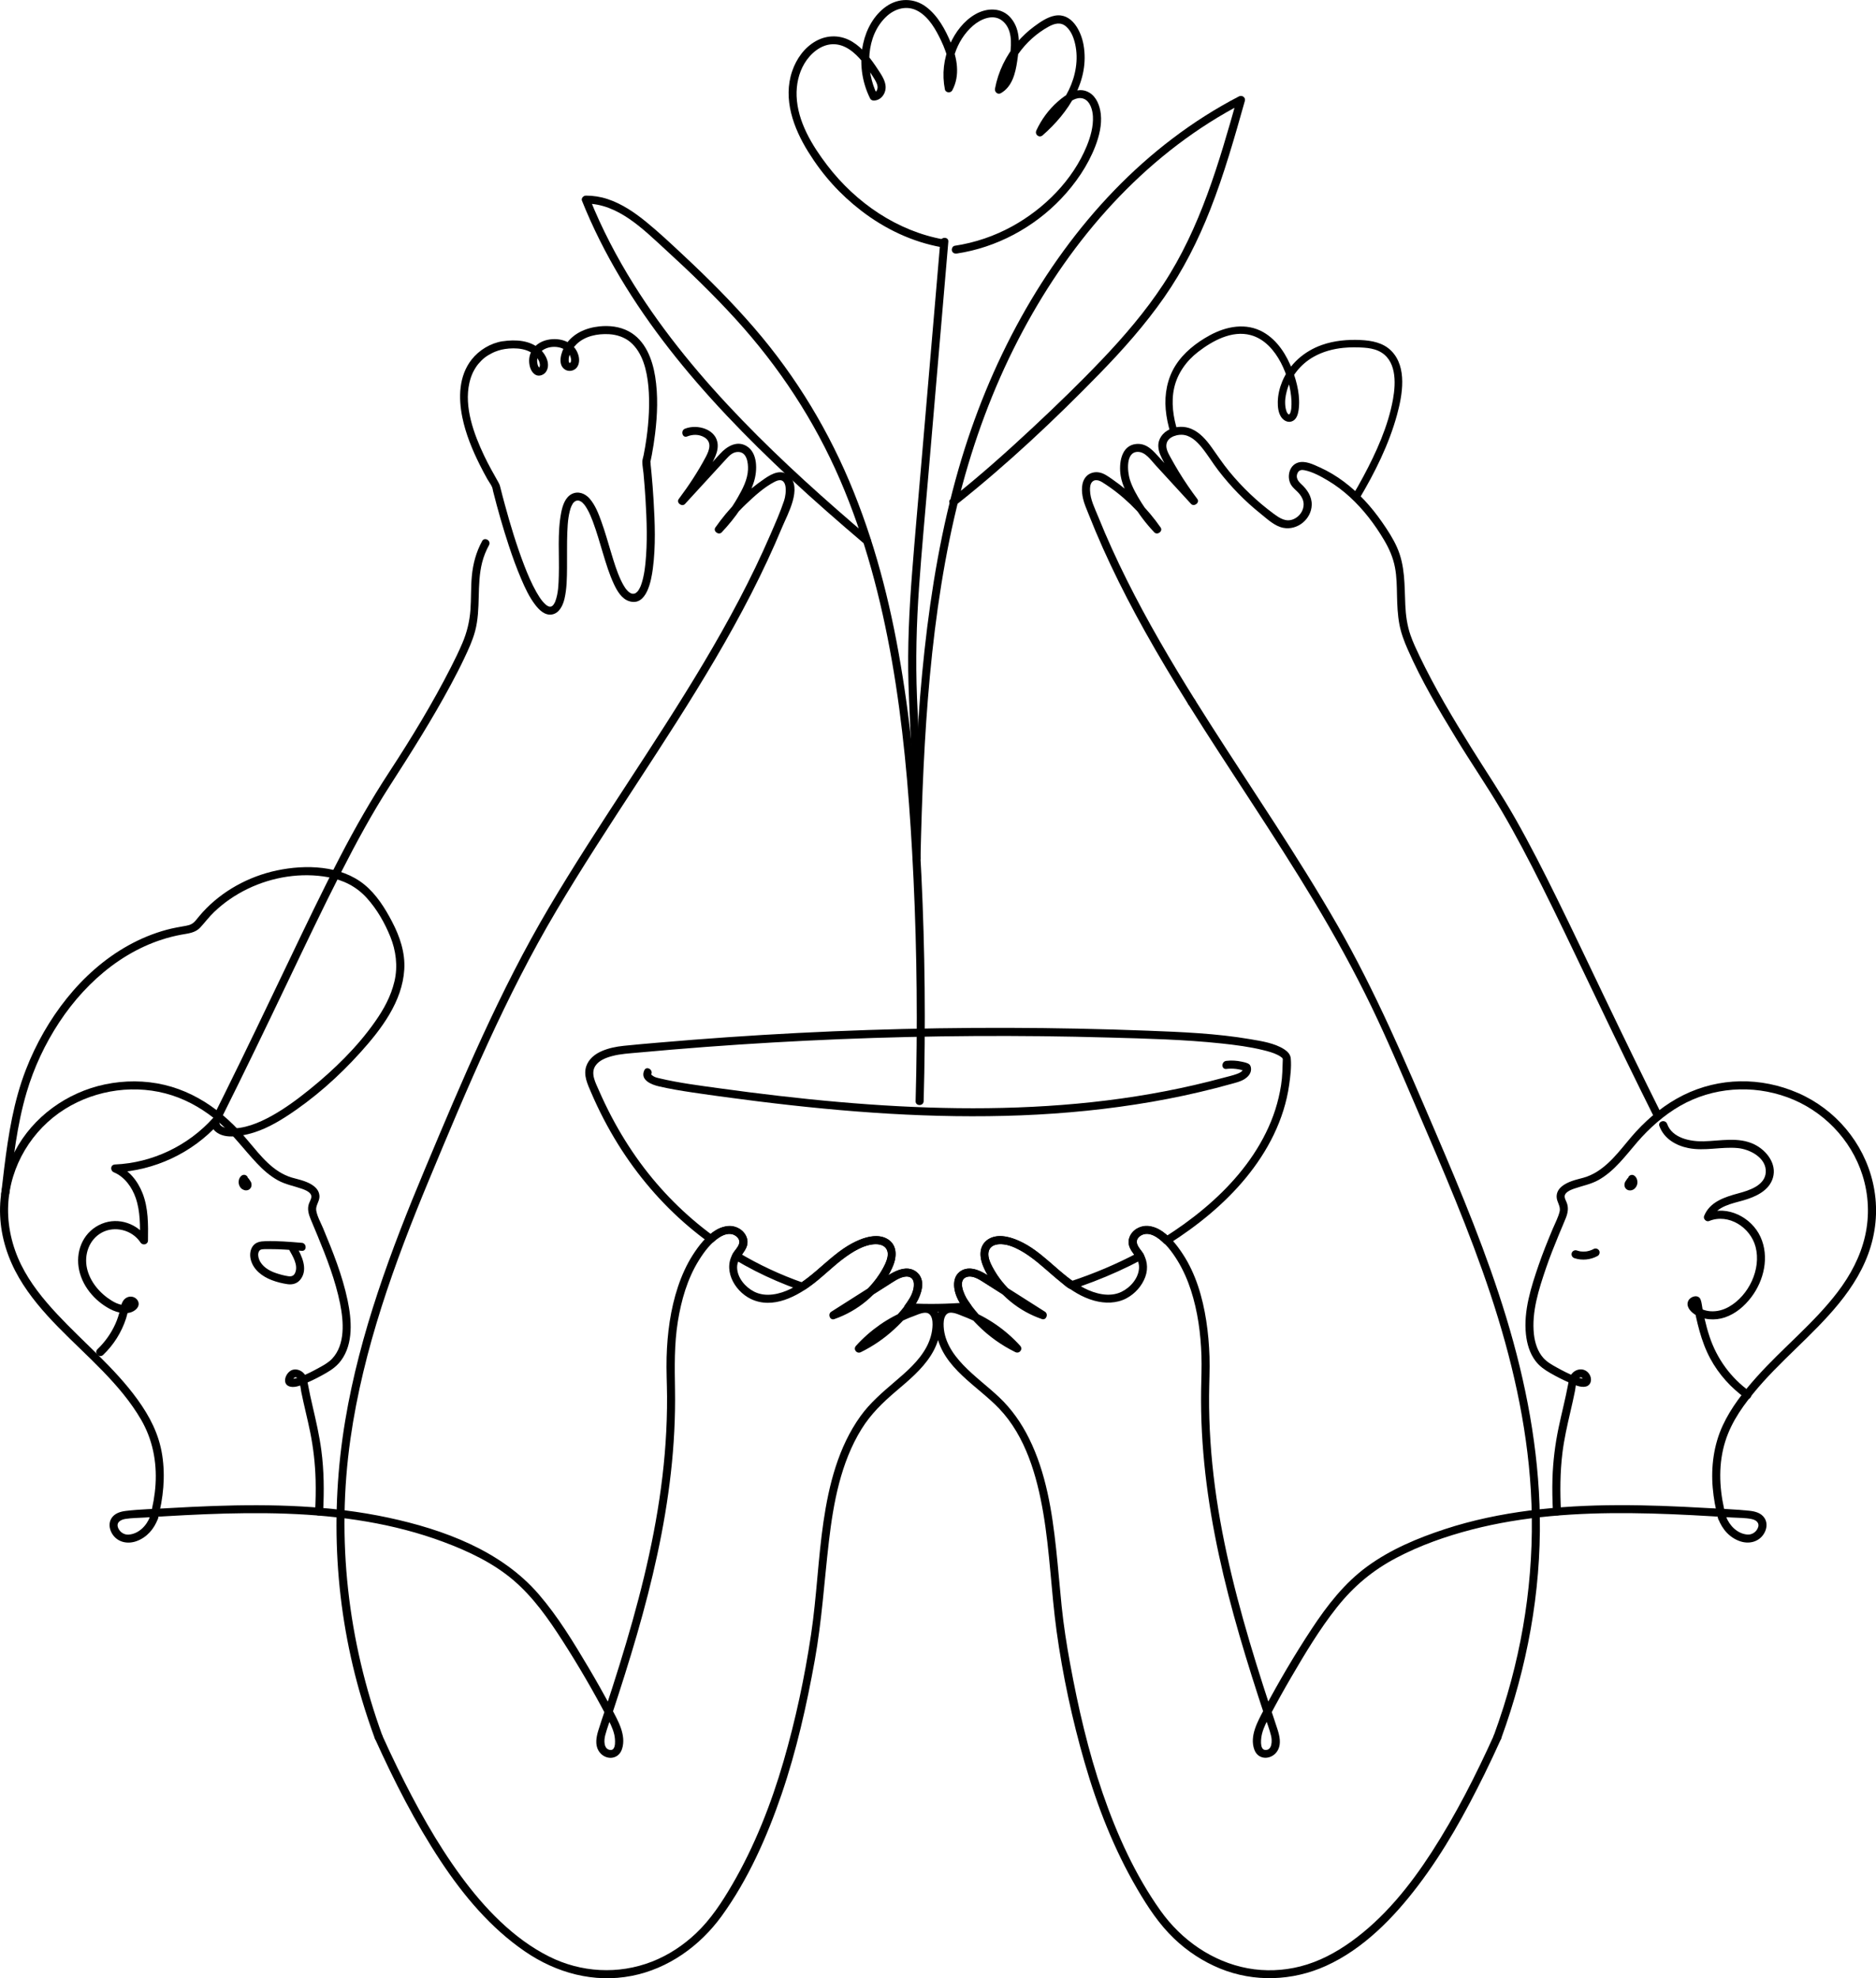<?xml version="1.0" encoding="UTF-8"?><svg id="Capa_2" xmlns="http://www.w3.org/2000/svg" viewBox="0 0 757.77 799.08"><g id="Capa_1-2"><path d="M390.69,524.95c-1.42-2.22-4.21-8.64,.4-9.27,2.35-.32,4.73,1.33,6.61,2.52,2.49,1.58,4.97,3.16,7.46,4.74,1.58,1.01,3.23-1.24,1.97-2.55-2.11-2.19-3.97-4.58-5.5-7.22-1.27-2.19-2.96-5.14-2.26-7.78,.63-2.36,3.12-2.92,5.26-2.81,2.59,.13,5.12,1.25,7.37,2.46,4.96,2.68,9.09,6.57,13.33,10.23,1.12,.97,2.25,1.92,3.41,2.84,1,.79,2.43,2.28,3.67,2.59s3.25-.8,4.47-1.23c1.63-.57,3.25-1.17,4.86-1.79,6.7-2.57,13.24-5.53,19.59-8.91,.77-.41,1.01-1.49,.58-2.22-.81-1.39-2.27-2.58-2.72-4.16s.69-2.84,1.95-3.51c3.25-1.71,6.83,1.15,9,3.35,.49,.5,1.37,.63,1.97,.25,11.51-7.31,22.32-16.03,31.03-26.58,8.93-10.82,15.6-23.62,17.58-37.63,.49-3.47,.96-7.19,.66-10.69-.14-1.69-1.33-2.88-2.69-3.75-3.92-2.51-9.15-3.28-13.64-4.05-13.68-2.34-27.59-2.91-41.43-3.44-18.82-.72-37.64-1.11-56.47-1.15s-37.66,.24-56.48,.87c-18.91,.63-37.81,1.6-56.69,2.91-9.39,.65-18.78,1.39-28.16,2.2-4.61,.4-9.22,.79-13.82,1.27-3.15,.33-6.26,.94-9.16,2.24-2.63,1.18-5.02,3.12-6,5.92-1.3,3.7,.5,7.37,1.94,10.73,3.11,7.24,6.74,14.26,10.91,20.95,7.72,12.4,17.29,23.67,28.43,33.13,2.65,2.25,5.38,4.4,8.19,6.45,.59,.43,1.48,.2,1.97-.25,2.25-2.09,5.86-4.52,8.87-2.42,1.11,.77,1.88,2.04,1.38,3.4-.54,1.46-1.81,2.52-2.58,3.85-.45,.76-.17,1.77,.58,2.22,5.49,3.29,11.18,6.21,17.06,8.73,2.98,1.28,6,2.47,9.05,3.56,1.7,.61,2.33,.15,3.75-.86,1.33-.94,2.61-1.93,3.87-2.96,4.43-3.64,8.5-7.75,13.37-10.83,2.31-1.46,4.81-2.76,7.48-3.41,2-.49,4.73-.68,6.35,.85,2.34,2.2,.53,6.07-.7,8.36-1.64,3.04-3.7,5.79-6.09,8.28-1.25,1.29,.37,3.57,1.97,2.55,2.64-1.68,5.27-3.37,7.92-5.03,1.91-1.2,5.07-3.24,7.33-1.8,1.68,1.07,1.47,3.3,1.01,4.97-.64,2.32-2.01,4.26-3.41,6.18-.78,1.06,.29,2.38,1.4,2.44,7.92,.43,15.86,.3,23.77-.34,1.1-.09,2.18-1.36,1.4-2.44-.47-.65-.92-1.3-1.36-1.96-1.15-1.73-3.96-.11-2.8,1.64,.44,.66,.9,1.32,1.36,1.96l1.4-2.44c-7.91,.64-15.84,.77-23.77,.34l1.4,2.44c2.86-3.91,6.87-11.16,1.87-15.13-2.7-2.15-6.18-1.33-9.02,.07-3.54,1.75-6.82,4.19-10.15,6.3l1.97,2.55c3.22-3.35,6.11-7.26,7.86-11.59,1.51-3.74,1.45-8.55-2.53-10.72-3.44-1.87-7.67-.98-11.1,.43-4.16,1.71-7.8,4.34-11.24,7.19-4.22,3.49-8.13,7.32-12.72,10.35l1.25-.16c-9.17-3.2-17.98-7.31-26.31-12.3l.58,2.22c1.15-1.96,2.91-3.42,3.16-5.82,.23-2.27-1.02-4.33-2.8-5.64-4.39-3.21-9.65-.53-13.12,2.7l1.97-.25c-11.24-8.24-21.21-18.25-29.43-29.5-4.29-5.87-8.13-12.07-11.51-18.5-1.84-3.5-3.55-7.07-5.13-10.7-1.27-2.93-3.41-6.71-1.44-9.79,1.45-2.26,4.29-3.34,6.76-4,3.43-.93,7.02-1.09,10.54-1.42,9.1-.84,18.2-1.6,27.31-2.29,18.03-1.35,36.09-2.39,54.16-3.13,36.23-1.47,72.51-1.69,108.76-.66,15.18,.43,30.4,.78,45.51,2.4,5.6,.6,11.24,1.32,16.72,2.67,2.03,.5,4.13,1.05,6,2.01,.58,.3,1.14,.66,1.47,.95,.36,.31,.21,.15,.38,.43,.04,.07,.2,.45,.05,.07,.16,.41,.05-.07,.05,.16-.13,3.53-.14,6.99-.69,10.5s-1.3,6.64-2.32,9.87c-2.06,6.46-5.13,12.54-8.87,18.18-7.34,11.06-17.24,20.34-27.96,28.08-2.56,1.84-5.17,3.6-7.83,5.29l1.97,.25c-3.34-3.4-8.62-6.56-13.27-3.66-1.86,1.16-3.3,3.13-3.33,5.38-.04,2.7,2.02,4.38,3.27,6.53l.58-2.22c-8.75,4.65-17.87,8.48-27.27,11.59l1.25,.16c-7.48-5.18-13.44-12.58-21.85-16.41-3.44-1.57-7.57-2.82-11.28-1.42-4.08,1.54-5.2,5.78-4.08,9.71,1.4,4.91,4.88,9.44,8.37,13.07l1.97-2.55c-3.15-2-6.24-4.2-9.52-5.98-2.6-1.41-5.81-2.49-8.63-1.06-5.25,2.66-3.24,9.62-.76,13.49,1.12,1.75,3.93,.13,2.8-1.64Z"/><path d="M63.73,613.5c2.24-8.35,3.12-17.08,1.8-25.66s-5.07-15.71-9.95-22.48c-9.31-12.91-21.76-23-32.55-34.58-5.6-6.01-10.84-12.48-14.49-19.88s-5.63-15.84-5.23-24.21c.74-15.74,9.61-30.39,22.92-38.71,12.75-7.96,28.91-10.17,43.25-5.53,7.01,2.27,13.44,6.14,19.01,10.94s10.13,11.06,15.32,16.55c2.47,2.62,5.23,5.06,8.39,6.81s6.43,2.27,9.7,3.43c1.2,.42,2.66,.98,3.47,2.01,.98,1.25-.06,2.64-.53,3.88-.83,2.17-.2,4.35,.64,6.4,.92,2.24,1.87,4.47,2.8,6.71,3.66,8.87,7.19,17.97,9.09,27.41,1.43,7.12,2.2,16.56-3.27,22.3-1.5,1.57-3.43,2.6-5.31,3.64-2.36,1.3-4.79,2.57-7.31,3.53-.98,.38-2.02,.78-3.07,.91,.26-.03-.19,0-.26,0-.27,.02-.1,.08-.13,0,.02,.04-.53-.29,.1,.06,.29,.16,.06,.3,.29,.19,.14-.07,.21-.53,.4-.66,2.15-1.49,2.68,4.69,2.87,5.63,1.09,5.45,2.51,10.84,3.61,16.29,1.29,6.35,2.01,12.77,2.19,19.25,.12,4.3,.02,8.59-.21,12.89-.11,2.09,3.14,2.08,3.25,0,.43-8.26,.37-16.56-.72-24.77-.79-5.98-2.15-11.84-3.51-17.72-.69-2.99-1.36-5.99-1.91-9.01-.3-1.63-.52-3.2-1.73-4.45-1.07-1.11-2.7-1.74-4.23-1.4-2.98,.65-5.02,5.98-1.15,6.87,2.24,.51,4.92-.84,6.91-1.69,2.61-1.13,5.15-2.45,7.61-3.87,2.34-1.35,4.38-2.86,6.01-5.07,5.02-6.83,4.24-16.43,2.61-24.24-2.1-10.06-5.98-19.72-9.92-29.18-.94-2.25-2.33-4.66-2.75-7.08-.35-2.06,1.37-3.71,1.3-5.79-.11-3.42-3.45-5.17-6.28-6.16-1.63-.57-3.31-.92-4.96-1.41-1.84-.56-3.57-1.39-5.2-2.42-3.25-2.06-5.95-4.86-8.46-7.74s-4.9-5.93-7.52-8.74c-2.8-3.01-5.84-5.79-9.1-8.29-6.24-4.78-13.39-8.4-21.06-10.22-7.88-1.87-16.15-1.86-24.07-.21-15.32,3.21-29.12,13.1-36.39,27.06-4.14,7.96-6.34,16.92-5.95,25.9s3.17,17.49,7.62,25.15c8.57,14.73,22.21,25.66,33.9,37.76,5.77,5.97,11.2,12.31,15.39,19.51,4.65,7.99,6.42,16.94,5.87,26.13-.27,4.43-1.07,8.81-2.22,13.09-.54,2.02,2.59,2.88,3.13,.86h0Z"/><path d="M60.6,612.63c-1.36,3.64-4.58,6.99-8.66,7.26-1.78,.12-3.44-.95-4.17-2.59-1.02-2.28,.91-3.45,2.95-3.76,2.56-.39,5.23-.39,7.81-.55s5.35-.34,8.02-.5c5.47-.32,10.94-.61,16.41-.83,21.76-.87,43.74-.71,65.26,2.99,10.49,1.8,20.85,4.45,30.84,8.17s20.16,8.5,28.39,15.55c8.01,6.86,14.09,15.57,19.75,24.38,6.33,9.85,12.23,19.97,17.69,30.33,1.28,2.43,2.6,4.89,3.23,7.58,.34,1.47,.97,6.62-1.71,6.21s-2.46-3.99-1.95-5.93c.74-2.81,1.8-5.56,2.71-8.32,3.53-10.72,6.96-21.47,10.1-32.32,6.2-21.43,11.23-43.24,13.72-65.43,1.25-11.14,1.84-22.35,1.66-33.56-.15-9.22-.32-18.32,1.14-27.46,1.38-8.6,3.83-17.23,8.45-24.68,2.21-3.57,5.09-7.46,8.77-9.62,2.03-1.19,4.64-1.72,6.56,0,2.24,2,.43,4.09-.94,5.95-5.02,6.79-.27,15.8,6.58,19.16,8.93,4.37,18.89-1.03,25.92-6.57,3.97-3.13,7.56-6.72,11.61-9.74,3.6-2.69,8.13-5.66,12.78-5.75,1.98-.04,4.16,.54,4.85,2.62,.77,2.3-.55,4.97-1.62,6.95-2.19,4.06-5.14,7.66-8.64,10.66s-7.61,5.35-11.98,6.86l1.25,2.97,14.08-8.95,7.18-4.56c2.06-1.31,4.2-2.94,6.65-3.39,5.3-.97,4,5.32,2.49,8.09-2.13,3.91-5.32,7.42-8.55,10.46-3.9,3.68-8.35,6.69-13.16,9.05l1.97,2.55c5.76-6.38,13-11.39,21.1-14.31,1.6-.58,4.28-1.95,5.9-1.02,1.46,.84,1.67,3.07,1.64,4.56-.06,3.16-1,6.28-2.49,9.05-3.06,5.66-8.1,9.96-12.92,14.08s-9.86,8.43-13.7,13.77c-8.94,12.43-12.76,27.71-14.95,42.64s-2.75,30.46-5.02,45.58c-2.59,17.3-6.28,34.58-11.16,51.38s-11.64,34.17-20.75,49.74c-4.11,7.03-8.55,13.85-14.48,19.49-5.16,4.91-11.24,8.93-17.89,11.52-13.56,5.28-28.66,4.42-41.63-2.12-14.39-7.25-26.05-19.56-35.48-32.39-9.97-13.57-18.15-28.49-25.56-43.58-2.17-4.43-4.26-8.89-6.29-13.39-.86-1.9-3.66-.25-2.8,1.64,7.64,16.91,16.13,33.6,26.36,49.09,9.25,14,20.26,27.17,34.21,36.69,12.67,8.65,27.77,12.77,42.99,9.81,14.79-2.87,27.6-12.08,36.36-24.15,10.73-14.8,18.38-32.09,24.25-49.31,6-17.59,10.09-35.78,13.38-54.05,2.86-15.89,3.83-31.92,5.7-47.94,1.82-15.62,4.77-31.81,13.15-45.39,3.74-6.06,8.58-10.75,13.96-15.33,5.09-4.34,10.4-8.7,14.04-14.4,1.75-2.73,3.05-5.8,3.6-9s.75-7.2-1.64-9.77c-3-3.23-7.76-1.09-11.17,.26-4,1.59-7.82,3.6-11.35,6.07s-6.77,5.31-9.65,8.51c-1.26,1.39,.31,3.36,1.97,2.55,4.89-2.4,9.42-5.5,13.42-9.19,3.73-3.44,7.65-7.65,9.85-12.27,1.69-3.55,2.62-8.74-1.26-11.27-4.93-3.22-10.93,1.76-14.94,4.31l-19.04,12.1c-1.48,.94-.56,3.6,1.25,2.97,9.54-3.31,17.75-10.11,22.56-19.02,2.15-3.99,3.86-9.79-.57-12.96-3.85-2.76-9.13-1.26-13.04,.53-10.08,4.6-16.65,14.3-26.55,19.21-4.43,2.2-10.1,3.52-14.74,1.17-3.61-1.82-6.88-5.63-6.93-9.84-.06-4.66,5.79-7.4,3.8-12.29s-8.07-5.26-12.15-2.87-7.11,6.37-9.57,10.2-4.45,8.28-5.94,12.72c-3.07,9.17-4.34,18.93-4.61,28.57-.15,5.3,.15,10.59,.18,15.89,.03,6.19-.17,12.38-.59,18.55-1.65,24.44-6.74,48.49-13.35,72.03-3.35,11.94-7.08,23.78-10.95,35.56-.98,2.97-2.04,5.93-2.94,8.92-.76,2.52-1.28,5.53,.13,7.93,2.33,3.98,7.97,4.01,9.49-.59,1.85-5.58-1.58-11.46-4.11-16.21-3-5.64-6.12-11.21-9.38-16.7-6.06-10.22-12.33-20.59-20.11-29.62-15.21-17.66-38.52-26.2-60.76-30.97-23.16-4.97-47.01-5.54-70.6-4.72-5.97,.21-11.94,.51-17.91,.85-5.82,.34-11.75,.45-17.54,1.14-2.27,.27-4.67,1.02-5.89,3.12-1,1.72-.81,3.82,.06,5.54,1.94,3.85,6.22,4.95,10.1,3.57,4.21-1.5,7.13-4.91,8.67-9.02,.73-1.96-2.4-2.81-3.13-.86h0Z"/><path d="M97.43,475.03c-.25,.21-.47,.5-.63,.79s-.29,.62-.34,.96c-.03,.23-.08,.47-.08,.7s.04,.49,.08,.72c.05,.34,.19,.64,.33,.95s.36,.58,.59,.82c.35,.35,.74,.56,1.19,.73,.24,.09,.51,.13,.77,.14,.13,0,.26-.02,.39-.03,.3-.04,.47-.08,.76-.24,.32-.17,.6-.44,.79-.75,.17-.27,.25-.56,.3-.87,.05-.35,.03-.64-.05-.99-.06-.26-.17-.52-.31-.74-.18-.3-.43-.55-.57-.86-.16-.35-.62-.65-.97-.75-.39-.11-.91-.06-1.25,.16s-.65,.56-.75,.97l-.06,.43c0,.29,.07,.57,.22,.82,.17,.37,.49,.66,.66,1.03l-.16-.39c.04,.1,.07,.2,.08,.3l-.06-.43c0,.08,0,.15,0,.23l.06-.43c-.01,.06-.03,.12-.05,.18l.16-.39s-.03,.06-.05,.09l.25-.33s-.06,.07-.1,.11l.33-.25s-.07,.05-.11,.06l.39-.16c-.05,.02-.1,.04-.16,.05l.43-.06c-.07,0-.14,0-.21,0l.43,.06c-.1-.01-.2-.04-.3-.08l.39,.16c-.12-.05-.22-.11-.33-.19l.33,.25c-.1-.08-.2-.17-.28-.28l.25,.33c-.1-.12-.17-.26-.24-.4l.16,.39c-.07-.17-.12-.34-.14-.52l.06,.43c-.02-.18-.02-.36,0-.54l-.06,.43c.02-.15,.06-.3,.12-.45l-.16,.39c.05-.12,.12-.24,.2-.34l-.25,.33c.07-.09,.15-.17,.23-.24,.3-.25,.48-.77,.48-1.15s-.18-.87-.48-1.15-.72-.49-1.15-.48l-.43,.06c-.27,.08-.51,.22-.72,.42h0Z"/><path d="M121.89,502.03c-4.86-.41-9.74-.82-14.62-.67-2.09,.06-4.09,.33-5.31,2.23-1.02,1.58-1.11,3.64-.62,5.41,1.11,4.02,4.66,6.65,8.39,8.08,2.03,.78,4.24,1.34,6.39,1.65s4.09-.3,5.38-2.08c3.01-4.11,.33-9.5-1.82-13.31-1.03-1.82-3.83-.19-2.8,1.64,1.43,2.54,3.6,6.05,2.38,9.07-.51,1.27-1.45,1.66-2.78,1.47-1.71-.25-3.46-.73-5.09-1.29-2.77-.94-5.66-2.68-6.74-5.55-.39-1.03-.59-2.38,.06-3.36,.28-.43,.67-.59,1.17-.66,.95-.13,1.95-.09,2.9-.09,4.38-.03,8.76,.33,13.12,.7,2.08,.17,2.07-3.07,0-3.25h0Z"/><path d="M194.74,218.58c-2.41,4.4-3.68,9.13-4.15,14.11-.43,4.56-.23,9.16-.57,13.73s-1.4,9-3.21,13.25c-1.42,3.36-3.02,6.64-4.68,9.89-7.44,14.6-16,28.68-24.97,42.39-7.16,10.95-13.63,22.27-19.66,33.87-7.34,14.12-14.2,28.49-21.07,42.85-8.62,18.02-17.22,36.04-26.09,53.94-1.24,2.5-2.48,5-3.73,7.49-.93,1.86,1.87,3.51,2.8,1.64,9.19-18.38,18.1-36.9,26.96-55.45,7.05-14.75,14.06-29.53,21.49-44.1,6.05-11.86,12.4-23.6,19.61-34.8,8.61-13.38,17.11-26.81,24.65-40.84,1.87-3.49,3.69-7,5.38-10.58s3.38-7.19,4.4-11c2.44-9.12,.53-18.71,2.86-27.81,.62-2.44,1.56-4.74,2.76-6.94,1-1.83-1.8-3.47-2.8-1.64h0Z"/><path d="M154.51,701.27c-14.02-38.53-18.74-79.45-12.95-120.08,5.18-36.3,17.74-70.96,31.76-104.66,15.41-37.06,30.95-74.13,51.45-108.72,20.49-34.57,43.99-67.25,64.32-101.92,10.02-17.08,19.24-34.65,26.85-52.95,2.1-5.06,8.34-15.96,2.66-20.88-3.07-2.65-6.73-.76-9.56,1.16-4.03,2.74-7.82,5.85-11.27,9.3-3.25,3.24-6.16,6.79-8.8,10.54-1.07,1.51,1.3,3.3,2.55,1.97,5.4-5.74,10.6-12.83,13.01-20.42,1.42-4.48,1.64-11.75-3.07-14.48-3.9-2.26-7.9,.23-10.55,3.12l-8.97,9.78-7.53,8.22,2.55,1.97c2.91-3.88,5.64-7.9,8.13-12.07,1.97-3.3,5.01-7.39,4.81-11.46-.3-6.3-8.2-8.52-13.21-6.52-1.92,.77-1.08,3.91,.86,3.13,2.24-.89,4.81-.93,6.93,.34,3.16,1.89,2.11,5.08,.67,7.81-3.17,6.01-6.93,11.71-11,17.14-1.11,1.48,1.32,3.31,2.55,1.97l16.59-18.09c1.33-1.45,2.73-2.94,4.89-2.91,3.54,.06,4.06,4.42,3.95,7.14-.17,4.11-2.2,7.87-4.2,11.37-2.42,4.24-5.35,8.13-8.69,11.69l2.55,1.97c2.82-4.01,6.01-7.74,9.56-11.12s7.33-6.81,11.57-9.01c5.46-2.82,4.77,4.72,3.79,7.64-1.55,4.64-3.57,9.18-5.51,13.66-7.74,17.92-17.02,35.14-27,51.91-19.93,33.49-42.63,65.24-62.47,98.79s-35.01,69.65-50.11,105.66c-13.73,32.75-26.27,66.29-32.16,101.44-6.33,37.75-4.25,76.25,6.75,112.96,1.56,5.23,3.3,10.4,5.16,15.52,.71,1.95,3.85,1.11,3.13-.86h0Z"/><path d="M697.19,612.63c-2.36-8.78-3.22-18.13-1.2-27.07s6.69-15.92,12.12-22.6c10.59-13.04,24.05-23.4,34.66-36.42,5.61-6.88,10.29-14.45,12.86-23.01s2.85-17.39,.85-25.94c-3.74-16.06-15.11-29.51-30.2-36.08s-31.83-6.31-46.29,.84c-7.23,3.58-13.62,8.75-19.07,14.66-5.13,5.58-9.44,12.34-16.02,16.38-1.65,1.01-3.39,1.81-5.25,2.33-1.59,.45-3.2,.8-4.75,1.36-2.86,1.03-6.21,2.88-6.13,6.38,.05,2.17,1.74,3.74,1.2,5.96-.59,2.42-1.87,4.78-2.83,7.08-1.99,4.78-3.94,9.57-5.62,14.46-3.04,8.83-6.17,18.57-5.15,28.02,.42,3.84,1.51,7.68,3.88,10.79,1.62,2.13,3.68,3.56,5.97,4.87,2.48,1.42,5.03,2.74,7.66,3.86,1.93,.82,4.6,2.15,6.77,1.57,1.73-.46,2.32-2.28,1.84-3.87s-1.84-2.86-3.53-3.03c-1.46-.15-2.91,.48-3.89,1.56-1.2,1.32-1.38,2.97-1.7,4.65-1.09,5.83-2.61,11.57-3.82,17.38-1.4,6.71-2.24,13.5-2.46,20.35-.14,4.49-.04,8.98,.19,13.46,.11,2.08,3.36,2.09,3.25,0-.41-7.9-.38-15.83,.58-23.69,.69-5.61,1.94-11.11,3.22-16.61,.65-2.8,1.29-5.6,1.85-8.42,.27-1.37,.31-3.09,.88-4.37,.31-.68,1.26-1.52,1.98-.92,.13,.11,.23,.55,.35,.6,.16,.08,.18-.04,.39-.23,.26-.23,0,.07,0-.01,0,0,.11,.02-.2,0-.35-.02-.13,0-.36-.03-1.07-.18-2.12-.57-3.13-.97-2.48-.97-4.86-2.21-7.19-3.5-1.96-1.09-3.92-2.15-5.45-3.84-2.36-2.6-3.47-6.18-3.85-9.61-1-9.03,2-18.26,4.87-26.7,1.57-4.59,3.37-9.1,5.22-13.58,.92-2.23,1.9-4.44,2.79-6.69,.84-2.12,1.21-4.21,.3-6.37-.5-1.19-1.27-2.4-.31-3.55,.86-1.03,2.33-1.58,3.56-2,3.3-1.14,6.63-1.72,9.71-3.46,6.46-3.65,10.88-9.81,15.63-15.31s10.7-10.86,17.32-14.64c13.16-7.52,29.05-8.63,43.26-3.45s25.74,16.87,30.36,31.49c2.51,7.93,2.9,16.4,1.06,24.52-1.89,8.35-5.94,15.9-11.1,22.68-9.63,12.64-22.23,22.58-32.78,34.39-5.24,5.86-10.28,12.3-13.61,19.47-3.64,7.86-4.79,16.63-4.06,25.22,.36,4.21,1.13,8.38,2.22,12.46,.54,2.02,3.67,1.16,3.13-.86h0Z"/><path d="M694.06,613.5c1.58,4.22,4.65,7.76,9.03,9.15,3.94,1.25,8.14-.11,9.89-4.05,.79-1.78,.82-3.85-.31-5.5-1.4-2.05-3.88-2.63-6.19-2.86-5.85-.59-11.77-.79-17.63-1.12-23.63-1.35-47.47-2-71,1.04-11.58,1.5-23.05,3.86-34.16,7.5s-22.04,8.23-31.44,15.1c-9.21,6.73-16.18,15.75-22.41,25.2-6.96,10.55-13.38,21.48-19.3,32.64-2.51,4.73-5.89,10.65-3.88,16.16,1.69,4.65,7.57,4.1,9.61,0,1.27-2.56,.58-5.58-.24-8.15-.95-2.99-1.98-5.95-2.96-8.93-1.94-5.92-3.85-11.85-5.69-17.81-7.2-23.31-13.42-47.03-16.62-71.25-1.61-12.2-2.46-24.5-2.38-36.81,.03-5.27,.33-10.54,.17-15.81-.15-4.86-.58-9.72-1.32-14.53-1.45-9.39-4.21-18.9-9.47-26.91-2.45-3.74-5.58-7.74-9.55-9.95s-10.16-1.82-12,3.2c-.88,2.4,.1,4.59,1.55,6.51,1.35,1.79,2.41,3.46,2.33,5.78-.15,4.2-3.48,7.98-7.12,9.74-4.78,2.31-10.57,.79-15.04-1.52-5.01-2.59-9.17-6.38-13.4-10.05s-8.22-6.97-13.14-9.13c-3.9-1.71-9.21-3.03-12.88-.06-4.22,3.42-2.19,9.21,0,13.16,2.45,4.4,5.78,8.35,9.68,11.53s8.03,5.45,12.64,7.05c1.8,.62,2.75-2.01,1.25-2.97l-16.84-10.7c-2.63-1.67-5.22-3.51-7.97-4.99-2.22-1.2-4.89-2.21-7.44-1.52-4.71,1.29-5.13,6.55-3.69,10.44,1.75,4.71,5.48,8.9,8.99,12.4,4.36,4.36,9.44,7.97,14.98,10.69,1.65,.81,3.23-1.15,1.97-2.55-5.85-6.47-13.14-11.49-21.26-14.67-3.5-1.37-8.3-3.41-11.17,.15-2.2,2.73-1.93,6.64-1.31,9.87,2.61,13.64,16.44,20.77,25.27,30.04,10.68,11.22,15.22,27.15,17.77,42.03,2.7,15.8,3.22,31.87,5.39,47.74,2.46,17.89,6.32,35.81,11.33,53.16,5.12,17.74,11.9,35.1,21.24,51.07,4.24,7.25,8.87,14.32,14.99,20.14,5.37,5.11,11.62,9.21,18.48,12.02,13.77,5.63,29.24,5.05,42.74-1.05,15.12-6.82,27.4-19.47,37.28-32.49,10.59-13.94,19.15-29.46,26.87-45.14,2.27-4.62,4.45-9.28,6.57-13.97,.85-1.89-1.94-3.54-2.8-1.64-7.35,16.27-15.5,32.3-25.2,47.31-8.8,13.61-19.24,26.6-32.5,36.11-6.25,4.48-13.02,8.1-20.51,10.01-6.92,1.76-14.23,2.06-21.26,.76-14.29-2.65-26.77-11.41-35.15-23.15-10.27-14.38-17.72-30.93-23.45-47.58-5.86-17.03-9.9-34.62-13.15-52.32-1.42-7.73-2.63-15.46-3.43-23.28s-1.39-15.37-2.22-23.04c-1.64-15.21-4.06-30.74-10.91-44.59-3.07-6.22-7.06-11.94-12.11-16.71-4.74-4.47-10.03-8.34-14.54-13.06s-7.97-10.17-7.89-16.64c.02-1.37,.31-3.37,1.64-4.14,1.7-.98,4.73,.58,6.41,1.21,3.93,1.47,7.68,3.46,11.14,5.82s6.62,5.18,9.44,8.31l1.97-2.55c-8.39-4.12-15.74-10.36-20.89-18.18-1.46-2.21-4.33-8.25-.16-9.41,2.24-.62,4.76,1.02,6.56,2.14,2.31,1.44,4.6,2.92,6.9,4.39l16.28,10.35,1.25-2.97c-8.9-3.09-16.51-9.6-20.86-17.98-1.01-1.94-2.18-4.57-1.28-6.75,.82-1.99,3.04-2.44,4.97-2.36,4.66,.18,9.18,3.19,12.78,5.91,7.96,6.02,14.73,14.19,24.72,16.92,4.3,1.17,8.97,1.15,12.97-.96,3.44-1.82,6.25-4.95,7.6-8.6s.78-7.47-1.56-10.57c-1.43-1.9-2.98-4.02-.58-5.91,2.02-1.58,4.56-.92,6.58,.3,3.63,2.21,6.48,6.11,8.67,9.68s4.01,7.72,5.35,11.85c2.74,8.48,3.94,17.41,4.24,26.3,.16,4.71-.06,9.4-.13,14.1-.08,5.69,.03,11.38,.33,17.06,1.16,22.19,5.16,44.14,10.68,65.64,2.81,10.94,6,21.77,9.39,32.55,1.72,5.46,3.48,10.9,5.28,16.34,.88,2.65,1.94,5.31,2.59,8.02,.42,1.75,.55,5.84-2.36,5.67-2.45-.14-1.67-5.09-1.31-6.53,.68-2.69,2.02-5.14,3.31-7.58,2.73-5.18,5.58-10.29,8.53-15.35,5.61-9.61,11.42-19.32,18.34-28.06s14.64-15.11,24.15-20.11,19.88-8.66,30.32-11.37c20.96-5.44,42.72-6.84,64.29-6.65,10.96,.1,21.91,.61,32.84,1.26,2.67,.16,5.35,.33,8.02,.5s5.43,.09,8.01,.63c2.04,.43,3.4,1.78,2.36,3.84-.82,1.62-2.46,2.58-4.25,2.4-4.01-.39-7.13-3.64-8.49-7.25-.73-1.94-3.86-1.1-3.13,.86h0Z"/><path d="M658.07,477.33c.09,.07,.16,.15,.23,.24l-.25-.33c.08,.11,.14,.22,.2,.34l-.16-.39c.06,.14,.1,.29,.12,.45l-.06-.43c.02,.18,.02,.36,0,.54l.06-.43c-.03,.18-.07,.35-.14,.52l.16-.39c-.06,.14-.14,.28-.24,.4l.25-.33c-.08,.1-.18,.2-.28,.28l.33-.25c-.1,.08-.21,.14-.33,.19l.39-.16c-.1,.04-.19,.06-.3,.08l.43-.06c-.07,0-.14,0-.21,0l.43,.06c-.06,0-.11-.02-.16-.05l.39,.16s-.07-.04-.11-.06l.33,.25s-.07-.07-.1-.11l.25,.33s-.04-.06-.05-.09l.16,.39c-.02-.06-.04-.12-.05-.18l.06,.43c0-.08,0-.15,0-.23l-.06,.43c.01-.11,.04-.21,.08-.3l-.16,.39c.17-.38,.49-.66,.66-1.03,.12-.19,.18-.39,.19-.6,.05-.22,.04-.43-.03-.65-.1-.38-.39-.78-.75-.97-.38-.2-.83-.3-1.25-.16-.38,.12-.8,.37-.97,.75-.13,.28-.34,.51-.51,.76-.29,.43-.44,.95-.46,1.47-.02,.61,.23,1.24,.68,1.67,.27,.25,.62,.46,.98,.54,.43,.09,.75,.08,1.18,0,.24-.05,.48-.16,.7-.27s.4-.27,.58-.42c.08-.06,.15-.13,.21-.21,.15-.18,.31-.37,.43-.57,.34-.57,.53-1.3,.48-1.97-.06-.85-.36-1.73-1.04-2.3-.34-.28-.69-.48-1.15-.48-.4,0-.87,.18-1.15,.48s-.49,.72-.48,1.15c.02,.41,.15,.87,.48,1.15h0Z"/><path d="M482.78,282.84c-9.86-15.79-19.29-31.86-27.6-48.52-4.18-8.38-8.08-16.91-11.58-25.6-1.35-3.36-3.23-6.95-3.31-10.65-.03-1.11,.04-2.5,.83-3.38,1.12-1.26,2.93-.64,4.14,.12,8.15,5.1,15.24,12.01,20.74,19.88l2.55-1.97c-2.77-2.93-5.25-6.09-7.39-9.51-1.85-2.96-3.76-6.19-4.8-9.55-.94-3.04-1.8-11.11,3.22-11.13,3.04-.01,5.19,3.2,7.05,5.24l8.59,9.37,5.86,6.39c1.22,1.33,3.67-.48,2.55-1.97-2.66-3.53-5.15-7.18-7.45-10.95-1.15-1.89-2.25-3.8-3.31-5.74-.92-1.69-2.13-3.71-1.65-5.71,.62-2.56,3.73-3.58,6.07-3.54,3.41,.05,6.09,2.61,8.12,5.11,2.44,2.99,4.42,6.34,6.78,9.4,2.49,3.23,5.16,6.32,8.02,9.24s5.78,5.56,8.91,8.07c2.69,2.16,5.71,5.09,9.2,5.77,5.71,1.13,11.35-3.43,11.52-9.25,.1-3.4-1.87-6.29-4.3-8.48-1.34-1.22-2.32-2.79-1.32-4.59,.6-1.08,1.64-1.17,2.76-.94,3.3,.68,6.57,2.49,9.44,4.2,3.16,1.88,6.1,4.11,8.81,6.59,5.5,5.04,10.06,11.02,13.85,17.43,2.06,3.48,3.63,7.05,4.39,11.05,.71,3.74,.74,7.56,.82,11.35s.24,7.81,.97,11.66c.67,3.55,1.94,6.88,3.39,10.17,5.48,12.51,12.53,24.38,19.63,36.03,5.94,9.75,12.42,19.16,18.2,29,5.83,9.92,11.16,20.14,16.31,30.43,6.12,12.23,12,24.58,17.9,36.92,7.12,14.91,14.26,29.81,21.56,44.63,2.03,4.11,4.06,8.22,6.11,12.32,.93,1.87,3.74,.23,2.8-1.64-7.91-15.84-15.63-31.77-23.28-47.74-6.29-13.14-12.52-26.3-18.95-39.37-5.36-10.9-10.86-21.73-16.85-32.3-5.52-9.74-11.77-18.99-17.69-28.49-7.53-12.08-14.88-24.39-21.03-37.24-1.31-2.73-2.61-5.51-3.61-8.37-1.37-3.96-1.93-8.08-2.11-12.24-.35-7.95-.03-15.8-3.34-23.24-1.59-3.57-3.79-6.95-6.02-10.15s-4.53-6.1-7.12-8.87c-5.1-5.46-11.15-10.18-17.98-13.25-2.62-1.18-6.02-2.92-8.96-1.94-3.43,1.14-4.43,5.51-2.96,8.51,.84,1.71,2.51,2.73,3.68,4.19,.95,1.17,1.62,2.56,1.64,4.09,.03,2.57-1.65,4.95-3.97,5.98-3.13,1.4-5.7-.34-8.17-2.16-3.31-2.44-6.45-5.09-9.43-7.92s-5.86-5.93-8.5-9.15-4.77-6.5-7.13-9.77c-2.14-2.97-4.63-5.87-8.05-7.38-2.81-1.23-6.1-1.13-8.88,.15s-4.75,3.9-4.57,7.01c.13,2.21,1.14,4.19,2.18,6.11s2.16,3.86,3.31,5.74c2.3,3.77,4.79,7.42,7.45,10.95l2.55-1.97-14.88-16.23c-2.59-2.83-5.17-6.08-9.5-5.7-6.22,.55-7.12,8-6.31,12.89,.66,3.98,2.77,7.77,4.8,11.2,2.47,4.19,5.43,8.08,8.77,11.6,1.24,1.31,3.62-.43,2.55-1.97-5.28-7.55-11.82-14.12-19.39-19.37-1.82-1.27-3.69-2.73-5.98-2.93-1.64-.14-3.35,.37-4.52,1.55-2.32,2.33-2.1,6.22-1.42,9.17,.47,2.06,1.36,4.02,2.13,5.98,.94,2.37,1.9,4.73,2.89,7.09,1.93,4.59,3.96,9.13,6.09,13.64,4.31,9.13,8.98,18.09,13.9,26.9,5.56,9.96,11.44,19.73,17.48,29.4,1.1,1.77,3.91,.14,2.8-1.64h0Z"/><path d="M606.41,702.14c10.44-28.65,16.05-58.91,15.57-89.44-.43-27.37-5.62-54.42-13.57-80.55-7.79-25.63-18.1-50.4-28.65-75-12.15-28.34-24.15-56.63-39.53-83.42-15.9-27.71-34.01-54.07-51.19-80.99-2.1-3.29-4.19-6.59-6.26-9.9-1.11-1.77-3.92-.14-2.8,1.64,16.72,26.75,34.68,52.73,50.93,79.78,8.26,13.76,16.02,27.8,23,42.25,6.62,13.7,12.51,27.73,18.52,41.7,10.54,24.52,21.14,49.06,29.56,74.41,8.54,25.73,14.75,52.32,16.36,79.44,1.76,29.65-2.14,59.31-11.09,87.62-1.23,3.89-2.56,7.76-3.96,11.59-.72,1.97,2.42,2.81,3.13,.86h0Z"/><path d="M635.99,508.24c3.08,1.01,6.52,.64,9.34-.91,.74-.41,1.05-1.5,.58-2.22s-1.42-1.02-2.22-.58c-.16,.09-.32,.17-.48,.25-.06,.03-.6,.25-.23,.11-.29,.11-.59,.22-.89,.31s-.61,.17-.92,.23c-.17,.03-.35,.08-.53,.09,.41-.03-.09,0-.17,.01-.66,.06-1.3,.03-1.95-.02-.19-.02-.18-.02,.03,0-.09-.01-.18-.03-.27-.04-.13-.02-.27-.05-.4-.08-.35-.08-.7-.17-1.04-.29-.81-.27-1.81,.31-2,1.13-.2,.89,.27,1.71,1.13,2h0Z"/><path d="M670.27,454.83c1.81,5.07,6.63,7.91,11.71,8.92,6.62,1.32,13.28-.62,19.93,0,4.93,.46,11.73,3.97,11.33,9.84-.36,5.28-6.73,7.28-10.96,8.42-5.52,1.49-11.69,3.41-13.96,9.22-.43,1.09,.89,2.45,2,2,7.9-3.24,16.77,2.59,18.81,10.44,2.35,9.01-2.78,19.66-10.75,24.19-2.27,1.29-4.81,1.98-7.43,1.81-1.24-.08-2.5-.38-3.62-.91-.62-.29-1.25-.66-1.76-1.11-.19-.17-.33-.41-.51-.56-.06-.09-.11-.18-.16-.27-.09,.06-.2,.07-.33,.02l-.75-.97c1.54,7.88,3.19,15.84,7.04,22.97,3.44,6.36,8.36,11.8,14.23,15.99,1.7,1.22,3.33-1.6,1.64-2.8-7.6-5.42-13.2-13.18-16.16-22.01-.81-2.4-1.46-4.85-2.03-7.32-.28-1.2-.54-2.4-.78-3.61-.27-1.3-.35-2.83-.81-4.07-.86-2.3-3.96-1.46-4.92,.27-1.21,2.17,.61,4.34,2.33,5.51,3.55,2.42,8.38,2.7,12.37,1.35,4.33-1.47,7.9-4.53,10.64-8.13,5.18-6.8,7.4-16.4,3.74-24.39s-13.44-12.89-21.66-9.51l2,2c1.9-4.87,8.28-5.96,12.68-7.23,4.87-1.4,10.43-3.82,12-9.12,1.68-5.67-2.61-11.1-7.47-13.49-6.42-3.15-13.74-1.41-20.56-1.26-5.36,.12-12.64-1.27-14.7-7.03-.7-1.95-3.83-1.11-3.13,.86h0Z"/><path d="M85.38,453.2c-.27,2.58,1.78,4.37,4,5.21,2.68,1.01,5.67,.66,8.43,.21,6.33-1.04,12.22-4.03,17.57-7.47,11.2-7.21,21.4-16.25,30.29-26.14,8.39-9.32,16.84-20.41,17.63-33.42,.41-6.83-1.83-13.36-4.96-19.34-2.85-5.45-6.3-10.94-11.1-14.88-9.57-7.86-23.8-8.22-35.42-5.76-11.36,2.4-22.11,8.27-29.96,16.87-.95,1.04-1.83,2.15-2.73,3.24-1.1,1.34-2.16,1.91-3.87,2.22-2.69,.48-5.35,.93-7.98,1.64-5.36,1.45-10.54,3.6-15.39,6.29-9.64,5.34-18.03,12.84-24.91,21.41s-12.49,18.42-16.51,28.78c-4.94,12.71-7.09,26.26-8.76,39.73-.43,3.45-.82,6.9-1.22,10.35-.24,2.07,3.01,2.05,3.25,0,1.59-13.74,3.08-27.61,7.02-40.91,2.96-10.01,7.43-19.57,13.17-28.28,11.39-17.29,28.47-31.51,49.22-35.38,2.85-.53,5.69-.68,7.78-2.95,1.87-2.04,3.5-4.24,5.51-6.17,4-3.85,8.62-6.99,13.61-9.41,9.91-4.8,21.59-6.71,32.46-4.71,6.14,1.13,11.47,3.77,15.67,8.43s7.24,10.09,9.49,15.63,3.11,11.9,1.66,18.03-4.34,11.29-7.79,16.22c-7.2,10.29-16.54,19.38-26.28,27.27-4.91,3.98-10.05,7.8-15.59,10.87-5.06,2.81-11.19,5.37-17.11,5.01-1.48-.09-4.12-.69-3.92-2.6,.21-2.08-3.03-2.06-3.25,0h0Z"/><path d="M86.02,451.65c-10.07,11.18-24.51,18.07-39.55,18.73-1.94,.09-2.07,2.5-.43,3.19,4.31,1.81,7.28,6,8.77,10.3,1.91,5.52,1.79,11.47,1.71,17.23l3.02-.82c-3.92-5.99-11.63-8.71-18.35-5.98-7.07,2.87-10.52,10.14-9.45,17.52s6.46,13.7,12.8,17c3.02,1.57,7.51,2.66,10.36,.11s-.3-6.17-3.43-4.92c-1.95,.78-2.49,2.91-2.9,4.76-.46,2.05-1.1,4.07-1.96,5.99-1.74,3.87-4.2,7.33-7.26,10.26-1.51,1.45,.78,3.74,2.3,2.3,4.25-4.06,7.45-9.14,9.26-14.73,.41-1.28,.7-2.58,1.01-3.89,.14-.6,.31-1.09,.65-1.6,.05-.08,.18-.07,.22-.12,.05,0,.09,0,.14,.02,.21,.11,.19-.09-.07-.59-.1-.03-1.25,.63-1.54,.68-.67,.13-1.38,.12-2.05,0-1.49-.25-2.88-.91-4.16-1.7-4.71-2.89-8.74-7.56-9.97-13.04s.78-11.62,5.96-14.45,12.28-1.14,15.65,4c.87,1.33,3,.84,3.02-.82,.09-6.4,.18-13.1-2.22-19.15-2.02-5.08-5.53-9.38-10.65-11.52l-.43,3.19c15.87-.7,31.21-7.86,41.85-19.68,1.39-1.55-.89-3.85-2.3-2.3h0Z"/><path d="M260.26,432.31c-1.83,3.98,2.91,5.84,5.94,6.53,4.42,1.02,8.9,1.76,13.38,2.43,8.8,1.31,17.61,2.49,26.44,3.59,17.73,2.21,35.52,3.97,53.35,5.02,17.69,1.03,35.43,1.35,53.13,.65,17.66-.7,35.3-2.44,52.72-5.46,8.68-1.51,17.3-3.35,25.83-5.54,2.12-.54,4.23-1.11,6.34-1.7,1.78-.5,3.65-.91,5.23-1.9,1.36-.85,2.65-2.17,2.71-3.88,.03-.76-.13-1.67-.76-2.16-.78-.6-2.14-.85-3.09-1.05-2.02-.44-4.09-.55-6.15-.31s-2.08,3.48,0,3.25c2.7-.31,5.28,0,7.82,.96l-1.13-1.13c.31,1.11-1.57,1.89-2.38,2.19-1.74,.64-3.6,1.05-5.38,1.53-3.92,1.06-7.86,2.05-11.81,2.96-7.74,1.79-15.55,3.29-23.39,4.53-15.87,2.51-31.91,3.93-47.96,4.52-16.06,.59-32.15,.35-48.2-.5s-32.19-2.31-48.22-4.17c-8.05-.93-16.09-1.96-24.12-3.07s-16.25-2.14-24.22-4.03c-.8-.19-1.59-.36-2.31-.78-.16-.1-1.04-.67-.97-.82,.87-1.89-1.93-3.54-2.8-1.64h0Z"/><path d="M373.09,444.82c.84-30.44,.54-60.91-.92-91.33-1.29-26.74-3.33-53.48-7.53-79.94s-10.14-50.78-19.77-74.77c-9.72-24.21-23.11-46.46-40.15-66.23-8.95-10.39-18.67-20.1-28.69-29.45-4.86-4.54-9.72-9.13-14.87-13.34-4.75-3.88-9.9-7.43-15.78-9.36-2.82-.93-5.77-1.39-8.74-1.38-.96,0-1.97,1.05-1.57,2.05,8.66,21.64,20.97,41.53,35.26,59.88s31.31,35.97,48.76,52.18c9.77,9.08,19.82,17.86,29.99,26.5,1.58,1.35,3.89-.94,2.3-2.3-17.81-15.13-35.27-30.74-51.52-47.55-16.28-16.84-31.4-34.93-43.84-54.83-6.91-11.05-12.96-22.64-17.81-34.75l-1.57,2.05c12.98-.01,23.13,10.32,32.05,18.48,9.88,9.03,19.53,18.34,28.54,28.25,17.53,19.27,31.76,40.91,42.09,64.85,10.05,23.28,16.52,48,20.91,72.92,4.49,25.55,6.75,51.43,8.2,77.31,1.67,29.8,2.23,59.67,1.67,89.51-.07,3.75-.16,7.49-.26,11.24-.06,2.09,3.19,2.09,3.25,0h0Z"/><path d="M371.82,346.56c.56-24.57,1.51-49.16,3.8-73.64,2.3-24.61,5.95-49.16,12.1-73.13,5.57-21.67,13.32-42.75,23.6-62.64,9.68-18.74,21.51-36.43,35.61-52.14,13.97-15.56,30.16-29.14,48.31-39.56,2.25-1.29,4.53-2.53,6.83-3.73l-2.38-1.83c-7.32,25.94-14.86,52.24-29.82,74.98-7.22,10.97-15.8,20.98-24.85,30.48-8.96,9.4-18.31,18.45-27.8,27.31-10.73,10.03-21.72,19.81-33.23,28.93-1.64,1.3,.67,3.58,2.3,2.3,20.51-16.26,39.75-34.35,58-53.1,9.35-9.6,18.28-19.67,25.95-30.67,7.67-11,13.69-22.95,18.59-35.41,5.63-14.32,9.83-29.15,14-43.95,.4-1.42-1.16-2.47-2.38-1.83-18.75,9.73-35.69,22.76-50.35,37.94-14.78,15.3-27.31,32.74-37.64,51.32-10.75,19.35-19.15,39.99-25.27,61.26-6.88,23.9-11.05,48.5-13.75,73.2-2.72,24.81-3.93,49.76-4.61,74.7-.08,3.07-.16,6.15-.23,9.22-.05,2.09,3.2,2.09,3.25,0h0Z"/><path d="M379.81,97.63l-7.64,89.36c-1.27,14.88-2.62,29.75-3.77,44.64-1.15,14.86-1.88,29.73-1.44,44.63,.49,16.69,1.96,33.37,1.21,50.07-.09,2.09,3.15,2.08,3.25,0,.67-14.88-.42-29.75-1.02-44.62-.6-14.91-.21-29.76,.84-44.64,1.05-14.89,2.44-29.75,3.71-44.62l3.82-44.68,4.29-50.14c.18-2.08-3.07-2.07-3.25,0h0Z"/><path d="M381.3,96.75c-18.91-3.36-35.59-14.86-47.16-29.98-6.11-7.99-12-17.65-12.37-27.97-.16-4.56,.81-9.21,3.16-13.15s6.49-7.59,11.3-7.78c5.03-.19,9.04,3.34,12.07,6.98,1.64,1.97,3.07,4.12,4.43,6.3,.72,1.15,1.56,2.4,1.73,3.78,.12,1.03-.39,2.43-1.58,2.42l1.4,.8c-4.83-9.68-4.57-23.6,3.7-31.42,3.56-3.37,8.52-4.75,12.95-2.18,4.36,2.52,7.06,7.38,9.17,11.78,2.68,5.61,4.89,12.66,1.73,18.53l2.97,.39c-1.76-8.87,1.32-18.85,8.2-24.85,3.09-2.69,8.13-4.95,11.82-2.04,4.05,3.2,3.8,9.05,3.19,13.64s-1.1,10.36-5.36,12.81l2.38,1.83c2-10.8,8.82-20.5,18.46-25.83,2.48-1.37,5.01-2.08,7.29,.04,1.97,1.84,2.94,4.44,3.52,7.01,1.39,6.2,.16,12.86-2.58,18.51-3.02,6.23-7.69,11.43-12.86,15.97l2.55,1.97c1.65-3.57,3.87-6.81,6.66-9.59,2.22-2.21,6.26-6.24,9.74-4.8,2.6,1.08,3.52,4.58,3.65,7.11,.21,4.06-.96,8.21-2.48,11.94-5.64,13.79-17.13,25.28-30.05,32.41-7.23,3.99-15.12,6.67-23.29,7.9-.87,.13-1.34,1.22-1.13,2,.25,.93,1.13,1.26,2,1.13,16-2.42,31.03-10.46,42.15-22.19,5.79-6.11,10.76-13.32,13.79-21.21,1.54-4.01,2.68-8.62,2.19-12.94-.37-3.32-1.72-7.01-4.78-8.74-4.51-2.56-9.25,.77-12.6,3.72-3.65,3.21-6.6,7.22-8.64,11.63-.77,1.66,1.12,3.22,2.55,1.97,10.4-9.12,19.07-22.1,16.49-36.57-.99-5.54-4.72-12.95-11.51-11.76-3.05,.53-5.96,2.56-8.41,4.37s-4.88,4.04-6.92,6.47c-4.49,5.35-7.63,11.76-8.91,18.64-.25,1.35,1.08,2.58,2.38,1.83,4.57-2.62,5.86-8.03,6.58-12.88,.88-5.91,1.61-12.47-2.5-17.41-3.69-4.42-9.64-4.27-14.33-1.62s-8.22,7.33-10.35,12.21c-2.51,5.74-3.24,12.06-2.02,18.2,.27,1.37,2.33,1.57,2.97,.39,3.26-6.05,1.99-13.03-.52-19.1-2.24-5.42-5.28-11.09-10.07-14.67-4.83-3.62-11.14-3.61-16.06-.16s-8.05,9.12-9.33,15c-1.62,7.5-.61,15.37,2.82,22.22,.25,.51,.86,.8,1.4,.8,2.69,.03,4.65-2.34,4.84-4.91,.2-2.84-1.67-5.44-3.15-7.7-2.73-4.2-5.92-8.43-10.25-11.1-4.58-2.82-10-2.94-14.71-.33s-7.94,7.21-9.64,12.21c-3.81,11.23,.54,22.97,6.51,32.58s12.94,17.24,21.44,23.79c9.53,7.34,20.65,12.63,32.53,14.74,2.04,.36,2.92-2.76,.86-3.13h0Z"/><path d="M475.64,174.17c-1.74-5.6-2.65-11.63-1.37-17.43s4.87-10.89,9.66-14.59c5.88-4.53,13.72-8.84,21.29-6.78,5.53,1.5,9.51,6.09,12.14,11.09,2.47,4.71,4.07,10.31,4.3,15.44,.04,1.01,.02,2.02-.07,3.02,0,.11-.02,.22-.04,.33,.05-.42,0-.06,0,.02-.04,.2-.07,.4-.11,.59-.08,.38-.19,.74-.33,1.1,.18-.45-.18,.3-.3,.47,.38-.54,0-.06-.01-.02-.13,.34-.07-.46,.12-.08,0,0-.18,.13-.19,.12-.07-.06,.24,.01,.16-.06-.01-.01-.15,.06-.16,.04-.02-.03,.29-.1,.14-.02-.01,0-.2,.02-.2,0-.03-.07-.59,.13,.14,.03-.01,0-.19-.03-.19-.04,0-.01-.17-.05-.19-.06,.46,.28,.18,.04,.06,.01-.31-.07-.17-.13-.09-.04-.09-.09-.2-.18-.28-.28-.16-.2,.16,.3-.07-.1-.1-.17-.2-.34-.29-.52-.23-.44,.02,.13-.1-.24-.06-.19-.13-.38-.18-.57-.06-.2-.11-.41-.15-.62-.03-.13-.15-.89-.1-.5-.31-2.39-.04-4.36,.55-6.56,1.55-5.8,5.53-10.81,10.86-13.81,3.67-2.07,7.84-3.19,12.01-3.6,2.76-.27,5.54-.27,8.3-.07,1.97,.14,3.96,.46,5.78,1.28,7.41,3.34,7.16,12.74,5.94,19.52-1.97,10.97-6.75,21.46-11.97,31.23-1.36,2.55-2.79,5.07-4.27,7.56-.99,1.66,1.6,3.17,2.59,1.51,6.31-10.62,12-21.99,15.27-33.96,2.17-7.96,4.22-19.24-2.29-25.83-3.31-3.35-7.95-4.19-12.47-4.4-5.22-.24-10.59,.24-15.54,1.98-7.19,2.53-13.13,7.69-16.07,14.79-1.08,2.6-1.73,5.4-1.79,8.21-.04,2.02,.2,4.32,1.32,6.06,1,1.56,2.95,2.6,4.74,1.66,1.52-.79,2.08-2.65,2.32-4.22,.82-5.4-.55-11.28-2.46-16.31-2.29-6.03-5.98-12.01-11.71-15.3-6.97-4-15.03-2.42-21.76,1.27-5.37,2.94-10.5,6.95-13.79,12.18s-4.47,11.56-3.93,17.71c.29,3.25,.97,6.43,1.94,9.54,.57,1.84,3.47,1.05,2.89-.8h0Z"/><path d="M203.02,137.84c-4.87,.77-9.49,3.55-12.53,7.42-5.18,6.61-5.36,15.42-3.74,23.33,1.37,6.68,4.01,13.09,7.05,19.18,.97,1.94,1.99,3.86,3.05,5.76,.59,1.05,1.48,2.19,1.92,3.25,.22,.53,.29,1.18,.43,1.74,1.86,7.37,3.95,14.69,6.33,21.91,1.51,4.59,3.16,9.14,5.07,13.59,1.51,3.53,3.17,7.1,5.5,10.17,1.61,2.13,3.93,4.52,6.87,4.02s4.42-3.67,5.05-6.36c.94-4.05,.98-8.32,1.02-12.45,.05-4.78-.07-9.57,.11-14.34,.08-2.02,.2-4.18,.5-6.09,.24-1.52,.68-3.53,1.2-4.59,.14-.3,.3-.58,.47-.86,.29-.47,.08-.22,.41-.54,.1-.1,.2-.2,.31-.3,.29-.27-.14,.08,.09-.07,.12-.07,.23-.14,.35-.21,.32-.18-.2,.04,.15-.07,.13-.04,.27-.07,.4-.11,.31-.09,.11-.02,.1-.02,.13,0,.27-.01,.4-.01,.41,0-.09-.04,.13,0,.16,.03,.86,.29,.47,.11,.27,.12,.52,.27,.77,.44,.33,.22-.1-.1,.12,.09,.12,.1,.23,.2,.34,.31,.25,.24,.48,.5,.71,.77,.03,.03,.27,.35,.47,.65,.23,.34,.45,.7,.65,1.06,.92,1.6,1.6,3.23,2.24,4.93,1.6,4.26,2.83,8.65,4.14,13s2.55,8.42,4.41,12.4c1.28,2.72,3.1,5.93,6.16,6.89,7.12,2.24,8.95-8.5,9.56-13.13,1.2-9.11,.85-18.45,.3-27.6-.22-3.7-.5-7.39-.85-11.07-.1-1.1-.21-2.2-.33-3.31-.03-.25,.03-1.02-.14-1.23,.12,.15-.13,.66,0,.2,.06-.2,.09-.41,.14-.62,.17-.79,.33-1.58,.48-2.37,.53-2.81,.96-5.65,1.31-8.49,.94-7.66,1.25-15.49,.03-23.14-1.13-7.04-4.02-14.67-10.66-18.23-3.63-1.95-7.85-2.43-11.91-2-5.52,.58-10.82,2.91-13.82,7.78-1.56,2.53-3.26,7.76,.1,9.73,1.47,.86,3.44,.47,4.54-.79,1.22-1.41,1.23-3.55,.7-5.24-1.65-5.31-7.35-7.11-12.38-6.06s-8.31,5.23-7.29,10.31c.3,1.51,1.1,3.18,2.54,3.89s3.33-.06,4.18-1.42c1.81-2.91-.1-6.78-2.33-8.85-4.1-3.81-10.03-4.12-15.29-3.34-.87,.13-1.34,1.22-1.13,2,.25,.93,1.13,1.26,2,1.13,4.39-.65,9.96-.36,12.97,3.4,.23,.29,.82,1.31,.89,1.51,.11,.3,.19,.61,.27,.92,.03,.13,.07,.51,.04,.18,.01,.15,.02,.3,.02,.45s0,.29-.02,.43c.03-.27,.03-.15-.02,.03-.03,.13-.07,.25-.11,.37,.02-.07,.14-.16-.07,.08s.05-.08,0,0c-.09,.15-.18,.28,0,.04-.03,.04-.21,.15-.26,.15,.36-.03,.06,0-.1,0,.3,0,.07,.03,.39,0,0,0,.03,.16-.02,0,0-.01,.19,.2-.06-.05-.21-.21-.09-.09-.1-.11-.42-.61-.5-.87-.66-1.68-.11-.52-.11-1.48,.02-2.08,.17-.79,.46-1.48,.99-2.11,2.66-3.23,9.2-3.25,11.65,.19,.49,.69,.73,1.26,.91,2.09,.11,.51,.11,.98-.08,1.51,.05-.15-.13,.18-.14,.2-.01,.02,.14-.11-.11,.07,.27-.19-.12,0,0,0,.22,0-.22,.01-.28,0-.31-.05,.28,.09-.01-.01-.24-.09,.23,.19-.04-.03,.08,.07,.08,.18-.07-.09,.11,.2-.08-.25-.05-.13-.04-.12-.07-.25-.1-.37-.05-.2-.02,.15-.03-.25-.03-.86,.02-1.14,.24-1.94,.49-1.77,1.57-3.4,2.92-4.71,3.42-3.34,8.47-4.3,13.1-4.06,3.19,.17,6.39,1.26,8.69,3.24,4.98,4.27,6.64,11.44,7.24,17.83,.64,6.86,.16,14.37-.74,20.82-.33,2.33-.71,4.65-1.17,6.95-.17,.87-.53,1.83-.53,2.72,0,1.55,.34,3.17,.48,4.71,.32,3.46,.59,6.93,.8,10.4,.52,8.64,.84,17.4-.04,26.02-.18,1.79-.43,3.53-.82,5.32-.17,.78-.36,1.55-.6,2.31-.1,.33-.21,.67-.33,1-.16,.44-.21,.55-.29,.73-.26,.57-.56,1.11-.92,1.63-.18,.26,.01,0-.04,.05-.09,.1-.17,.21-.27,.3-.12,.12-.69,.59-.32,.33-.18,.13-.37,.24-.57,.35-.28,.15,.1-.03,.02,0-.13,.04-.25,.08-.39,.11-.11,.03-.47,.05-.06,.02-.12,0-.24,.02-.35,.02-.14,0-.27,0-.4-.02,0,0,.24,.07-.08-.03-.13-.04-.26-.07-.39-.12-.31-.1,.04,.03-.04-.02-.27-.14-.53-.29-.78-.47,.29,.21-.31-.28-.42-.38-.24-.23-.46-.48-.67-.73-.17-.21-.07-.08-.12-.15-.11-.15-.22-.3-.32-.45-.22-.32-.42-.65-.62-.98-.42-.71-.79-1.44-1.14-2.18-1.67-3.56-2.83-7.47-3.98-11.27-1.25-4.12-2.41-8.28-3.87-12.33-1.16-3.24-2.47-6.67-4.76-9.31-1.82-2.09-4.62-3.18-7.23-1.85s-3.68,4.61-4.22,7.32c-1.66,8.42-.74,17.24-1,25.77-.11,3.48-.19,6.93-1.39,10.2-.11,.3-.07,.19-.08,.22-.07,.15-.13,.29-.21,.43-.14,.27-.29,.52-.47,.77s.16-.17-.04,.05c-.09,.1-.18,.19-.28,.29-.04,.04-.32,.27-.13,.13s-.17,.11-.24,.14c-.39,.2,.12,.03-.36,.14-.11,.02-.22,.05-.33,.07,.52-.09,.1,0-.03-.03-.5-.07,.18,.09-.27-.03-.11-.03-.22-.07-.33-.1-.25-.07,.29,.15-.04-.01-.21-.11-.41-.23-.62-.35-.04-.03-.39-.28-.22-.15,.16,.12-.22-.18-.27-.23-.47-.42-.89-.87-1.3-1.35-.75-.88-1.71-2.4-2.44-3.68-1.98-3.49-3.54-7.21-4.98-10.95-3.05-7.97-5.53-16.17-7.77-24.4-.64-2.34-1.26-4.69-1.84-7.05-.16-.66-.29-1.09-.64-1.71-2.03-3.63-4.09-7.21-5.87-10.97-4.17-8.8-8.17-19.65-5.96-29.43,.35-1.54,.86-3.04,1.46-4.27,.32-.65,.67-1.27,1.06-1.88,.45-.7,.69-1.01,1.09-1.5,1.69-2.01,3.17-3.16,5.47-4.33,.25-.13,.51-.25,.77-.37,.11-.05,.22-.1,.33-.15,.27-.12-.28,.11,.1-.04,.45-.18,.91-.35,1.38-.5,.85-.27,1.71-.48,2.58-.61,2.06-.33,1.18-3.45-.86-3.13Z"/></g></svg>